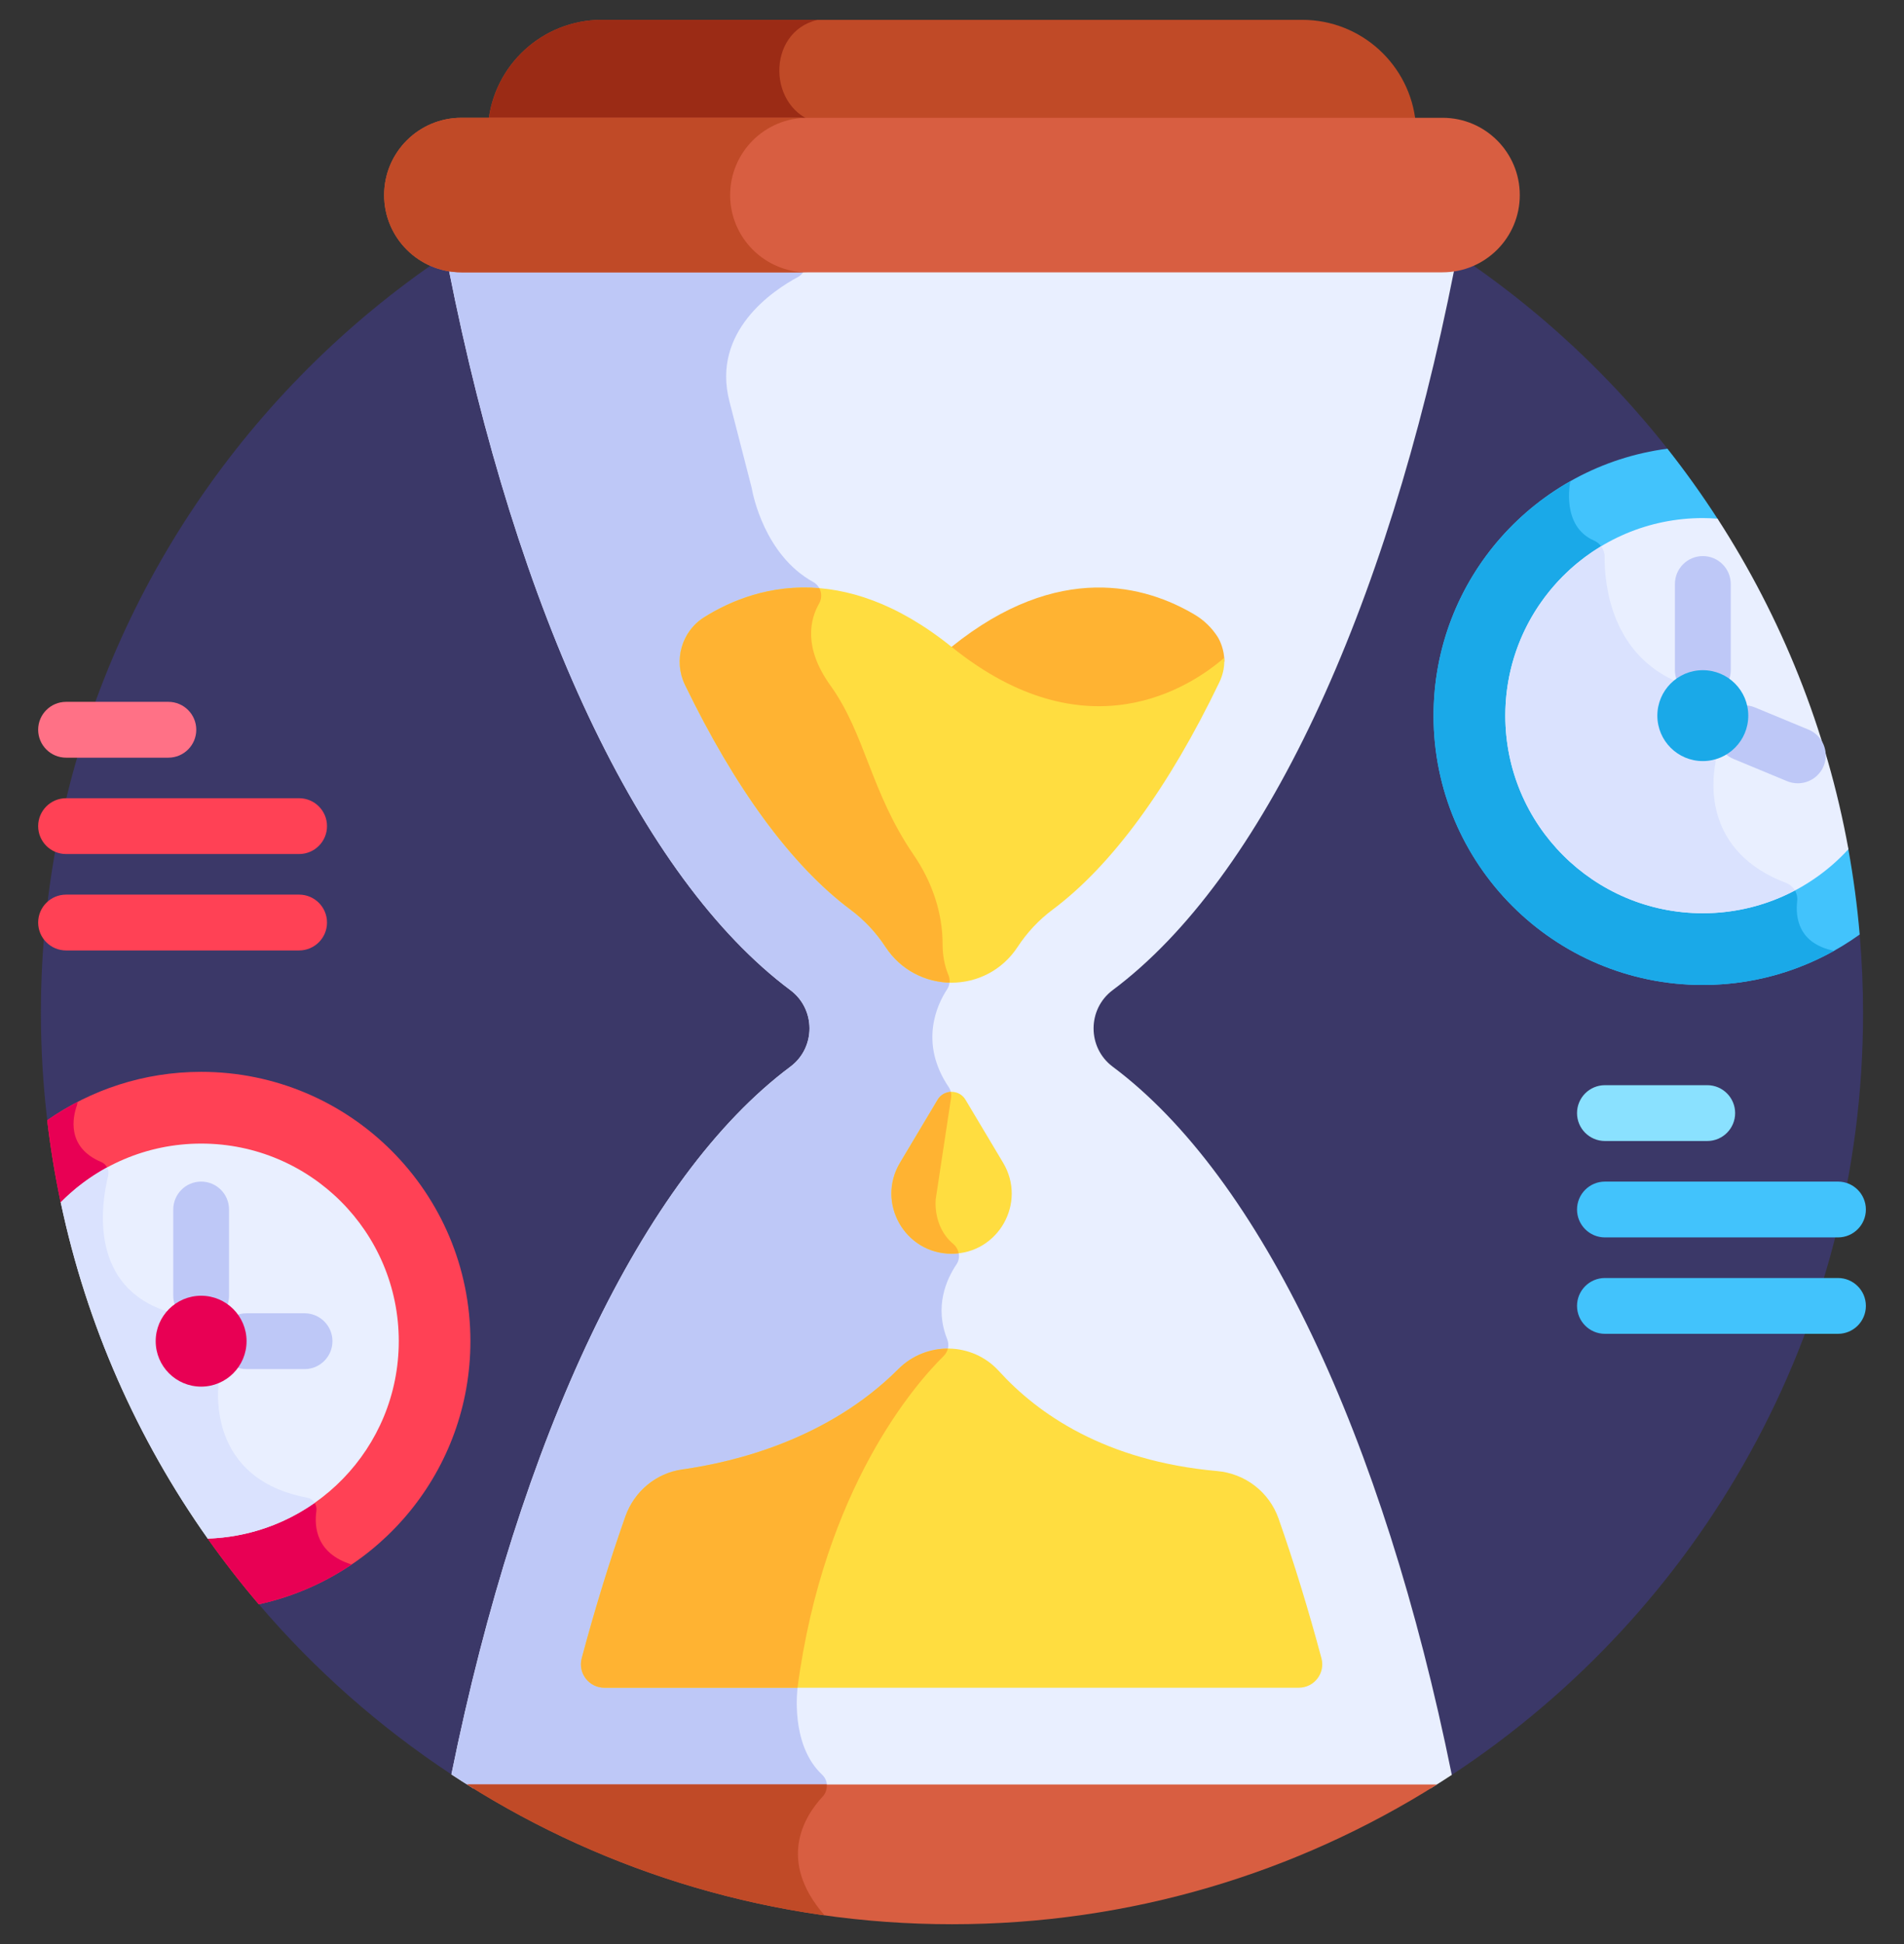 <svg width="48" height="49" viewBox="0 0 48 49" fill="none" xmlns="http://www.w3.org/2000/svg">
<rect x="0" y="0" width="48" height="49" fill="#333333" stroke="none"/>
<g clip-path="url(#clip0_4598:41911)">
<path d="M1.191 28.236L6.525 40.435C7.931 42.083 9.566 43.528 11.38 44.724L36.601 44.736C42.845 40.63 46.968 33.563 46.968 25.532C46.968 24.865 46.938 24.206 46.883 23.554L42.036 11.309C37.83 5.982 31.314 2.563 24 2.563C11.315 2.563 1.031 12.846 1.031 25.532C1.031 26.447 1.087 27.349 1.191 28.236Z" fill="#3B3868"/>
<path d="M28.05 24.957C31.834 22.132 34.95 15.463 36.667 6.771H11.309C13.026 15.463 16.142 22.132 19.926 24.957C20.567 25.436 20.567 26.406 19.926 26.885C16.193 29.672 13.11 36.202 11.379 44.724C11.559 44.842 11.74 44.958 11.923 45.071H36.075C36.251 44.962 36.426 44.85 36.6 44.736C34.87 36.208 31.785 29.673 28.05 26.885C27.409 26.406 27.409 25.436 28.05 24.957Z" fill="#E9EFFF"/>
<path d="M20.724 44.729C19.909 43.967 20.107 42.539 20.107 42.539C20.781 37.48 23.094 34.865 23.791 34.179C23.902 34.069 23.938 33.903 23.88 33.758C23.551 32.933 23.858 32.248 24.112 31.87C24.225 31.702 24.184 31.479 24.029 31.349C23.508 30.912 23.591 30.222 23.591 30.222L23.977 27.675C23.992 27.578 23.971 27.48 23.916 27.399C23.165 26.284 23.625 25.321 23.873 24.941C23.943 24.835 23.961 24.701 23.912 24.584C23.642 23.932 23.8 23.261 23.914 22.925C23.962 22.787 23.928 22.635 23.828 22.529C21.967 20.561 21.997 18.756 20.934 17.277C20.245 16.319 20.423 15.608 20.65 15.213C20.761 15.019 20.693 14.775 20.497 14.667C19.278 13.991 18.98 12.466 18.953 12.313C18.951 12.303 18.949 12.294 18.947 12.285L18.388 10.113C17.935 8.35 19.49 7.319 20.111 6.985C20.199 6.938 20.262 6.86 20.294 6.771H11.311C13.028 15.463 16.144 22.132 19.928 24.957C20.57 25.436 20.57 26.406 19.928 26.885C16.195 29.672 13.112 36.202 11.381 44.724C11.561 44.842 11.742 44.958 11.925 45.071H20.843C20.861 44.949 20.822 44.82 20.724 44.729Z" fill="#BEC8F7"/>
<path d="M32.232 38.274C32.621 39.382 32.983 40.559 33.314 41.796C33.415 42.171 33.132 42.539 32.744 42.539H15.236C14.848 42.539 14.565 42.171 14.666 41.796C15.002 40.539 15.37 39.344 15.767 38.221C15.989 37.591 16.539 37.13 17.201 37.038C18.53 36.851 20.88 36.277 22.65 34.506C23.355 33.801 24.512 33.82 25.183 34.558C26.163 35.637 27.862 36.825 30.685 37.078C31.391 37.141 31.996 37.605 32.232 38.274Z" fill="#FFDD40"/>
<path d="M23.895 33.992C23.445 33.992 22.993 34.162 22.649 34.506C20.879 36.277 18.529 36.851 17.2 37.038C16.538 37.131 15.989 37.591 15.766 38.221C15.37 39.344 15.001 40.539 14.665 41.796C14.565 42.171 14.847 42.539 15.235 42.539H20.105C20.779 37.48 23.093 34.865 23.789 34.179C23.842 34.127 23.878 34.062 23.895 33.992Z" fill="#FFB332"/>
<path d="M23.637 27.718L22.688 29.308C22.084 30.318 22.812 31.6 23.988 31.6C25.165 31.6 25.893 30.318 25.289 29.308L24.34 27.718C24.181 27.453 23.796 27.453 23.637 27.718Z" fill="#FFDD40"/>
<path d="M24.027 31.349C23.507 30.912 23.59 30.222 23.59 30.222L23.976 27.675C23.984 27.623 23.981 27.57 23.968 27.52C23.839 27.527 23.713 27.593 23.638 27.718L22.689 29.308C22.085 30.318 22.813 31.6 23.989 31.6C24.05 31.6 24.11 31.596 24.168 31.589C24.151 31.498 24.104 31.412 24.027 31.349Z" fill="#FFB332"/>
<path d="M30.7 16.057C30.553 15.828 30.355 15.632 30.116 15.491C28.897 14.767 26.692 14.126 23.989 16.304C23.969 16.32 23.949 16.335 23.93 16.351C23.95 16.366 23.97 16.381 23.99 16.398C27.404 19.149 30.024 17.402 30.866 16.673C30.867 16.378 30.757 16.153 30.7 16.057Z" fill="#FFB332"/>
<path d="M30.861 16.582C30.015 17.313 27.398 19.052 23.988 16.304C21.202 14.059 18.944 14.81 17.75 15.558C17.179 15.916 16.973 16.653 17.266 17.259C18.519 19.85 19.942 21.81 21.441 22.928C21.79 23.189 22.087 23.508 22.321 23.866C23.109 25.069 24.866 25.07 25.655 23.866C25.89 23.508 26.186 23.189 26.536 22.928C28.044 21.802 29.475 19.824 30.734 17.209C30.848 16.978 30.874 16.764 30.861 16.582Z" fill="#FFDD40"/>
<path d="M21.443 22.928C21.793 23.189 22.089 23.508 22.324 23.866C22.707 24.45 23.319 24.75 23.937 24.767C23.945 24.705 23.937 24.642 23.912 24.583C23.802 24.318 23.763 24.049 23.763 23.8C23.764 22.994 23.489 22.212 23.033 21.547C21.946 19.961 21.818 18.506 20.934 17.276C20.246 16.318 20.423 15.608 20.65 15.212C20.722 15.087 20.718 14.941 20.654 14.824C19.417 14.722 18.419 15.14 17.753 15.558C17.182 15.916 16.975 16.652 17.268 17.259C18.522 19.85 19.945 21.809 21.443 22.928Z" fill="#FFB332"/>
<path d="M43.299 13.075C42.906 12.466 42.484 11.877 42.036 11.309C38.709 11.746 36.14 14.591 36.14 18.038C36.14 21.787 39.179 24.826 42.928 24.826C44.404 24.826 45.769 24.354 46.883 23.554C46.821 22.825 46.724 22.106 46.596 21.398L43.299 13.075Z" fill="#42C3FC"/>
<path d="M46.237 23.965C45.336 23.781 45.26 23.123 45.307 22.712C45.33 22.513 45.213 22.325 45.026 22.254C42.97 21.475 43.153 19.723 43.243 19.251C43.259 19.168 43.25 19.083 43.218 19.005L42.584 17.453C42.54 17.345 42.453 17.258 42.345 17.214C40.623 16.516 40.447 14.751 40.451 14.026C40.452 13.851 40.345 13.694 40.184 13.624C39.356 13.265 39.579 12.173 39.589 12.13C37.53 13.296 36.14 15.503 36.14 18.038C36.14 21.787 39.179 24.826 42.928 24.826C44.13 24.826 45.258 24.513 46.237 23.965Z" fill="#1AA9E8"/>
<path d="M5.071 27.016C3.627 27.016 2.29 27.468 1.19 28.236C1.272 28.937 1.386 29.628 1.53 30.309L5.233 38.776C5.638 39.349 6.069 39.903 6.524 40.436C9.575 39.77 11.859 37.055 11.859 33.804C11.859 30.055 8.82 27.016 5.071 27.016Z" fill="#FF4155"/>
<path d="M7.976 38.086C7.999 37.928 7.897 37.779 7.74 37.749C5.455 37.323 5.466 35.415 5.503 34.959C5.508 34.894 5.491 34.828 5.455 34.773L4.428 33.195C4.389 33.135 4.329 33.092 4.26 33.071C2.234 32.455 2.544 30.371 2.724 29.634C2.758 29.493 2.689 29.346 2.555 29.29C1.66 28.916 1.839 28.142 1.938 27.864C1.948 27.835 1.953 27.805 1.954 27.775C1.689 27.913 1.433 28.066 1.19 28.236C1.272 28.937 1.386 29.629 1.53 30.309L5.233 38.776C5.638 39.349 6.069 39.903 6.524 40.436C7.375 40.25 8.166 39.905 8.865 39.433C7.968 39.157 7.92 38.477 7.976 38.086Z" fill="#E80054"/>
<path d="M43.299 13.073C43.177 13.064 43.054 13.058 42.929 13.058C40.179 13.058 37.949 15.287 37.949 18.038C37.949 20.788 40.179 23.018 42.929 23.018C44.382 23.018 45.688 22.396 46.599 21.404C46.05 18.379 44.908 15.56 43.299 13.073Z" fill="#E9EFFF"/>
<path d="M45.25 22.443C45.201 22.359 45.123 22.291 45.027 22.254C42.971 21.475 43.154 19.722 43.244 19.25C43.26 19.167 43.251 19.082 43.219 19.004L42.585 17.453C42.54 17.344 42.454 17.258 42.346 17.214C40.624 16.516 40.448 14.75 40.452 14.026C40.452 13.931 40.42 13.841 40.366 13.768C38.918 14.639 37.949 16.225 37.949 18.038C37.949 20.788 40.179 23.018 42.929 23.018C43.768 23.018 44.557 22.809 45.25 22.443Z" fill="#DAE2FE"/>
<path d="M45.323 19.743C45.234 19.743 45.143 19.726 45.054 19.69L43.704 19.13C43.345 18.982 43.175 18.57 43.324 18.212C43.472 17.852 43.884 17.682 44.243 17.831L45.593 18.39C45.952 18.539 46.122 18.95 45.974 19.309C45.861 19.58 45.599 19.743 45.323 19.743Z" fill="#BEC8F7"/>
<path d="M42.929 17.595C42.54 17.595 42.225 17.28 42.225 16.892V14.719C42.225 14.331 42.54 14.016 42.929 14.016C43.317 14.016 43.632 14.331 43.632 14.719V16.892C43.632 17.28 43.317 17.595 42.929 17.595Z" fill="#BEC8F7"/>
<path d="M5.073 28.824C3.687 28.824 2.433 29.391 1.531 30.305C2.186 33.407 3.467 36.278 5.237 38.78C7.911 38.693 10.053 36.5 10.053 33.804C10.053 31.054 7.823 28.824 5.073 28.824Z" fill="#E9EFFF"/>
<path d="M7.933 37.88C7.892 37.814 7.825 37.764 7.742 37.749C5.456 37.322 5.468 35.414 5.505 34.959C5.51 34.893 5.493 34.828 5.457 34.772L4.43 33.194C4.391 33.134 4.331 33.091 4.262 33.07C2.236 32.454 2.546 30.37 2.726 29.634C2.744 29.561 2.733 29.488 2.701 29.425C2.269 29.66 1.874 29.957 1.531 30.305C2.186 33.407 3.467 36.278 5.237 38.78C6.239 38.748 7.166 38.419 7.933 37.88Z" fill="#DAE2FE"/>
<path d="M7.678 34.508H6.216C5.828 34.508 5.513 34.193 5.513 33.804C5.513 33.416 5.828 33.101 6.216 33.101H7.678C8.066 33.101 8.381 33.416 8.381 33.804C8.381 34.193 8.066 34.508 7.678 34.508Z" fill="#BEC8F7"/>
<path d="M5.071 33.362C4.683 33.362 4.368 33.047 4.368 32.659V30.486C4.368 30.097 4.683 29.782 5.071 29.782C5.46 29.782 5.774 30.097 5.774 30.486V32.659C5.774 33.047 5.46 33.362 5.071 33.362Z" fill="#BEC8F7"/>
<path d="M4.245 19.097H1.666C1.277 19.097 0.962 18.782 0.962 18.393C0.962 18.005 1.277 17.69 1.666 17.69H4.245C4.633 17.69 4.948 18.005 4.948 18.393C4.948 18.782 4.633 19.097 4.245 19.097Z" fill="#FF7186"/>
<path d="M7.54 23.956H1.666C1.277 23.956 0.962 23.641 0.962 23.253C0.962 22.864 1.277 22.549 1.666 22.549H7.54C7.929 22.549 8.244 22.864 8.244 23.253C8.244 23.641 7.929 23.956 7.54 23.956Z" fill="#FF4155"/>
<path d="M7.54 21.526H1.666C1.277 21.526 0.962 21.211 0.962 20.823C0.962 20.434 1.277 20.119 1.666 20.119H7.54C7.929 20.119 8.244 20.434 8.244 20.823C8.244 21.211 7.929 21.526 7.54 21.526Z" fill="#FF4155"/>
<path d="M43.04 28.759H40.461C40.072 28.759 39.757 28.444 39.757 28.056C39.757 27.667 40.072 27.352 40.461 27.352H43.04C43.428 27.352 43.743 27.667 43.743 28.056C43.743 28.444 43.428 28.759 43.04 28.759Z" fill="#8AE1FF"/>
<path d="M46.335 33.619H40.461C40.072 33.619 39.757 33.304 39.757 32.915C39.757 32.527 40.072 32.212 40.461 32.212H46.335C46.724 32.212 47.039 32.527 47.039 32.915C47.039 33.304 46.724 33.619 46.335 33.619Z" fill="#42C3FC"/>
<path d="M46.335 31.189H40.461C40.072 31.189 39.757 30.874 39.757 30.486C39.757 30.097 40.072 29.782 40.461 29.782H46.335C46.724 29.782 47.039 30.097 47.039 30.486C47.039 30.874 46.724 31.189 46.335 31.189Z" fill="#42C3FC"/>
<path d="M44.074 18.038C44.074 18.671 43.561 19.183 42.928 19.183C42.295 19.183 41.782 18.671 41.782 18.038C41.782 17.405 42.295 16.892 42.928 16.892C43.561 16.892 44.074 17.405 44.074 18.038Z" fill="#1AA9E8"/>
<path d="M6.216 33.804C6.216 34.437 5.703 34.95 5.071 34.95C4.438 34.95 3.925 34.437 3.925 33.804C3.925 33.172 4.438 32.659 5.071 32.659C5.703 32.659 6.216 33.172 6.216 33.804Z" fill="#E80054"/>
<path d="M35.691 3.099C35.551 1.64 34.323 0.5 32.828 0.5H15.172C13.677 0.5 12.449 1.64 12.309 3.099H35.691Z" fill="#C04A27"/>
<path d="M20.613 0.5H15.173C13.678 0.5 12.45 1.64 12.31 3.099H20.631C19.345 2.787 19.299 0.809 20.613 0.5Z" fill="#9B2B15"/>
<path d="M36.367 6.864H11.632C10.556 6.864 9.684 5.992 9.684 4.917C9.684 3.841 10.556 2.969 11.632 2.969H36.367C37.442 2.969 38.314 3.841 38.314 4.917C38.314 5.992 37.442 6.864 36.367 6.864Z" fill="#D85E41"/>
<path d="M18.407 4.917C18.407 3.841 19.279 2.969 20.355 2.969H11.632C10.556 2.969 9.684 3.841 9.684 4.917C9.684 5.992 10.556 6.864 11.632 6.864H20.355C19.279 6.864 18.407 5.992 18.407 4.917Z" fill="#C04A27"/>
<path d="M11.775 44.978C15.316 47.209 19.508 48.5 24.002 48.5C28.495 48.5 32.687 47.209 36.227 44.978H11.775Z" fill="#D85E41"/>
<path d="M20.787 48.276C19.588 46.898 20.268 45.791 20.74 45.282C20.82 45.196 20.852 45.085 20.842 44.977H11.773C14.455 46.667 17.51 47.818 20.787 48.276Z" fill="#C04A27"/>
</g>
<defs>
<clipPath id="clip0_4598:41911">
<rect width="48" height="48" fill="white" transform="translate(0 0.5)"/>
</clipPath>
</defs>
</svg>
